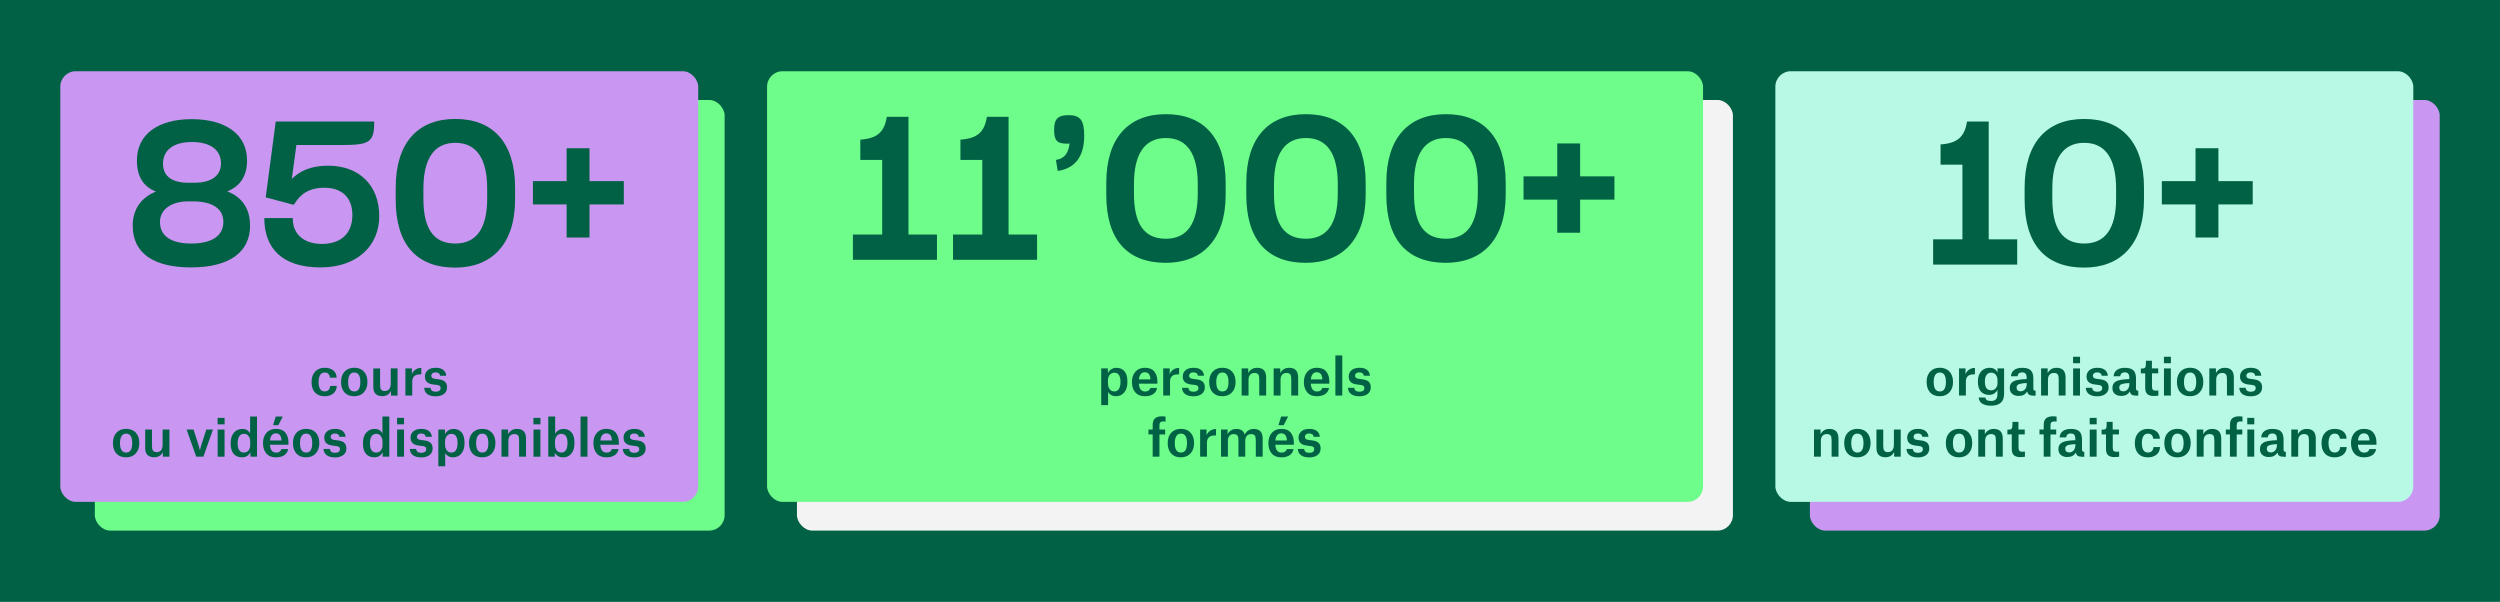 <?xml version="1.0" encoding="UTF-8"?>
<svg xmlns="http://www.w3.org/2000/svg" id="Calque_1" data-name="Calque 1" viewBox="0 0 1620 390">
  <defs>
    <style>
      .cls-1 {
        fill: #c996f1;
      }

      .cls-2 {
        fill: #6efc8a;
      }

      .cls-3 {
        fill: #b8f9e5;
      }

      .cls-4 {
        fill: #f3f3f3;
      }

      .cls-5 {
        fill: #006144;
      }
    </style>
  </defs>
  <rect class="cls-5" x="0" y="0" width="1620" height="390"></rect>
  <rect class="cls-2" x="61.44" y="64.78" width="408.12" height="279.05" rx="10" ry="10"></rect>
  <rect class="cls-1" x="39.07" y="46.16" width="413.38" height="279.05" rx="10" ry="10"></rect>
  <g>
    <path class="cls-5" d="M85.99,146.24c0-10.92,5.85-18.46,15.08-22.1-8.06-3.12-12.35-9.62-12.35-20.15,0-16.64,13.26-26.78,35.49-26.78s35.88,10.01,35.88,26.78c0,10.4-4.81,16.9-12.87,20.02,8.97,3.38,14.82,10.53,14.82,22.23,0,17.29-13.65,27.04-38.22,27.04s-37.83-9.36-37.83-27.04ZM144.75,143.77c0-8.71-7.41-13.13-18.98-13.26h-3.9c-11.18,0-18.2,5.46-18.2,13.26,0,9.36,7.41,14.04,20.28,14.04s20.8-4.68,20.8-14.04ZM125.9,118.42c11.18,0,17.29-4.55,17.29-12.61,0-8.58-6.76-13.78-18.85-13.78s-18.72,5.33-18.72,14.04c0,7.67,5.2,12.35,16.51,12.35h3.77Z"></path>
    <path class="cls-5" d="M171.27,141.56v-.26h18.46v.65c0,9.23,6.63,16.12,18.85,16.12s19.76-6.63,19.76-18.72c0-11.44-6.89-17.68-18.07-17.68-10.4,0-15.73,4.42-19.37,10.27-.13.13-.52.65-.65.78l-18.07-4.81,6.5-49.14h63.83c0,13.78-3.12,15.21-22.1,15.21h-28.34l-2.99,21.97c4.94-4.94,12.09-8.58,23.53-8.58,20.54,0,33.15,13.13,33.15,32.63s-14.56,33.28-38.09,33.28c-24.7,0-36.27-12.22-36.4-31.72Z"></path>
    <path class="cls-5" d="M256.42,129.34v-7.67c0-28.99,14.17-44.59,38.61-44.59s38.74,15.34,38.74,44.46v7.8c0,29.25-15.47,44.07-38.74,44.07-24.83,0-38.61-14.69-38.61-44.07ZM315.7,128.56v-6.24c0-19.11-6.63-29.77-20.67-29.77s-20.67,10.79-20.67,29.77v6.37c0,18.98,6.24,29.12,20.67,29.12,13.65,0,20.67-9.75,20.67-29.25Z"></path>
    <path class="cls-5" d="M382,132.46v21.45h-14.82v-21.45h-21.84v-15.08h21.84v-21.32h14.82v21.32h22.23v15.08h-22.23Z"></path>
  </g>
  <g>
    <path class="cls-5" d="M218.15,244.71h-4.36c-.09-.99-.41-1.79-.97-2.41-.56-.62-1.36-.92-2.39-.92-1.36,0-2.37.56-3.02,1.68-.65,1.12-.97,2.6-.97,4.42,0,4.09,1.32,6.14,3.96,6.14,1.19,0,2.07-.35,2.64-1.06.57-.7.88-1.53.92-2.47h4.29c-.13,2.16-.92,3.81-2.36,4.95-1.44,1.14-3.28,1.72-5.53,1.72-2.71,0-4.8-.81-6.27-2.44-1.47-1.63-2.21-3.88-2.21-6.76s.76-5.06,2.29-6.73,3.61-2.51,6.25-2.51c2.24,0,4.07.54,5.48,1.63,1.41,1.09,2.16,2.68,2.24,4.77Z"></path>
    <path class="cls-5" d="M229.54,256.76c-2.71,0-4.81-.83-6.3-2.48-1.5-1.65-2.24-3.9-2.24-6.77s.77-5.08,2.31-6.73,3.63-2.48,6.27-2.48,4.72.83,6.24,2.48c1.52,1.65,2.28,3.89,2.28,6.73s-.78,5.06-2.33,6.73c-1.55,1.67-3.62,2.51-6.22,2.51ZM229.54,241.38c-1.34,0-2.34.55-2.99,1.65-.65,1.1-.97,2.6-.97,4.49,0,4.09,1.33,6.14,3.99,6.14s3.93-2.05,3.93-6.14-1.32-6.14-3.96-6.14Z"></path>
    <path class="cls-5" d="M246.3,238.74v10.46c0,1.54.2,2.59.59,3.13.48.7,1.28,1.06,2.38,1.06,2.62,0,3.93-1.68,3.93-5.05v-9.6h4.42v17.59h-4.26v-2.9h-.07c-.46.97-1.16,1.75-2.1,2.36-.93.6-2.07.91-3.42.91-3.92,0-5.87-2.01-5.87-6.04v-11.91h4.39Z"></path>
    <path class="cls-5" d="M262.7,256.33v-17.59h4.19v3.56h.07c.46-1.17,1.23-2.1,2.29-2.81,1.07-.7,2.22-1.06,3.45-1.06h.3v4.16h-.83c-3.37,0-5.05,1.57-5.05,4.72v9.01h-4.42Z"></path>
    <path class="cls-5" d="M289.17,243.46h-4.03c-.04-.66-.32-1.19-.83-1.58s-1.19-.59-2.05-.59-1.53.2-2.03.61c-.5.41-.74.93-.74,1.57,0,.57.18,1.02.53,1.34.35.32.92.53,1.72.64l2.87.4c1.72.24,2.99.78,3.81,1.6.83.83,1.24,2.01,1.24,3.55,0,1.85-.68,3.28-2.03,4.29-1.35,1.01-3.13,1.52-5.33,1.52s-4.07-.47-5.35-1.42c-1.28-.95-1.97-2.31-2.08-4.09h4.12c.18,1.69,1.29,2.54,3.33,2.54.99,0,1.77-.2,2.34-.61.57-.41.86-.97.86-1.7,0-.64-.17-1.12-.5-1.44s-.95-.53-1.85-.64l-2.77-.36c-3.37-.44-5.05-2.15-5.05-5.12,0-1.63.6-2.98,1.81-4.04,1.21-1.07,2.93-1.6,5.15-1.6s3.77.46,4.92,1.37c1.14.91,1.78,2.17,1.91,3.78Z"></path>
    <path class="cls-5" d="M81.72,296.36c-2.71,0-4.81-.83-6.3-2.48-1.5-1.65-2.24-3.9-2.24-6.77s.77-5.08,2.31-6.73,3.63-2.48,6.27-2.48,4.72.83,6.24,2.48c1.52,1.65,2.28,3.89,2.28,6.73s-.78,5.06-2.33,6.73c-1.55,1.67-3.62,2.51-6.22,2.51ZM81.72,280.98c-1.34,0-2.34.55-2.99,1.65-.65,1.1-.97,2.6-.97,4.49,0,4.09,1.33,6.14,3.99,6.14s3.93-2.05,3.93-6.14-1.32-6.14-3.96-6.14Z"></path>
    <path class="cls-5" d="M98.48,278.34v10.46c0,1.54.2,2.59.59,3.13.48.7,1.28,1.06,2.38,1.06,2.62,0,3.93-1.68,3.93-5.05v-9.6h4.42v17.59h-4.26v-2.9h-.07c-.46.97-1.16,1.75-2.1,2.36-.93.6-2.07.91-3.42.91-3.92,0-5.87-2.01-5.87-6.04v-11.91h4.39Z"></path>
    <path class="cls-5" d="M127.16,295.93l-6.24-17.59h4.49l3.13,9.73.96,3.53h.07c.26-1.17.58-2.34.96-3.53l3.2-9.73h4.26l-6.2,17.59h-4.62Z"></path>
    <path class="cls-5" d="M141.02,274.97v-4.19h4.52v4.19h-4.52ZM141.05,295.93v-17.59h4.46v17.59h-4.46Z"></path>
    <path class="cls-5" d="M166.53,269.92v26h-4.26v-2.71h-.1c-1.14,2.09-2.93,3.14-5.35,3.14-2.27,0-4.06-.74-5.38-2.23-1.32-1.49-1.98-3.76-1.98-6.81s.7-5.3,2.11-6.93c1.41-1.63,3.25-2.44,5.54-2.44,1.14,0,2.14.26,2.99.78.85.52,1.48,1.2,1.9,2.06h.07v-10.86h4.45ZM162.14,288.4v-2.01c0-1.63-.36-2.91-1.09-3.86-.73-.95-1.69-1.42-2.9-1.42-1.34,0-2.37.52-3.08,1.55-.72,1.03-1.07,2.54-1.07,4.52,0,4.05,1.33,6.07,3.99,6.07,1.3,0,2.32-.45,3.05-1.35.74-.9,1.11-2.07,1.11-3.5Z"></path>
    <path class="cls-5" d="M186.72,290.98c-.29,1.69-1.11,3.01-2.47,3.96-1.36.95-3.17,1.42-5.41,1.42-2.71,0-4.79-.83-6.24-2.49-1.45-1.66-2.18-3.9-2.18-6.72s.75-4.95,2.24-6.67c1.5-1.72,3.54-2.57,6.14-2.57,2.75,0,4.79.82,6.12,2.46,1.33,1.64,2,3.78,2,6.42v1.42h-12.01c.2,3.39,1.56,5.08,4.09,5.08,1.8,0,2.93-.77,3.37-2.31h4.36ZM182.4,285.43v-.2c-.18-2.95-1.39-4.42-3.63-4.42-1.12,0-2,.4-2.64,1.2-.64.8-1.03,1.94-1.19,3.42h7.46ZM176.96,275.53l1.72-5.61h4.55l-2.9,5.61h-3.37Z"></path>
    <path class="cls-5" d="M198.37,296.36c-2.71,0-4.81-.83-6.3-2.48-1.5-1.65-2.24-3.9-2.24-6.77s.77-5.08,2.31-6.73,3.63-2.48,6.27-2.48,4.72.83,6.24,2.48c1.52,1.65,2.28,3.89,2.28,6.73s-.78,5.06-2.33,6.73c-1.55,1.67-3.62,2.51-6.22,2.51ZM198.37,280.98c-1.34,0-2.34.55-2.99,1.65-.65,1.1-.97,2.6-.97,4.49,0,4.09,1.33,6.14,3.99,6.14s3.93-2.05,3.93-6.14-1.32-6.14-3.96-6.14Z"></path>
    <path class="cls-5" d="M223.95,283.06h-4.03c-.04-.66-.32-1.19-.83-1.58-.51-.4-1.19-.59-2.05-.59s-1.54.2-2.03.61c-.49.41-.74.93-.74,1.57,0,.57.18,1.02.53,1.34.35.32.92.53,1.72.64l2.87.4c1.72.24,2.99.78,3.81,1.6.83.83,1.24,2.01,1.24,3.55,0,1.85-.68,3.28-2.03,4.29-1.35,1.01-3.13,1.52-5.33,1.52s-4.07-.47-5.35-1.42c-1.28-.95-1.97-2.31-2.08-4.09h4.12c.18,1.69,1.29,2.54,3.33,2.54.99,0,1.77-.2,2.34-.61.57-.41.86-.97.86-1.7,0-.64-.17-1.12-.5-1.44s-.95-.53-1.85-.64l-2.77-.36c-3.37-.44-5.05-2.15-5.05-5.12,0-1.63.6-2.98,1.82-4.04,1.21-1.07,2.93-1.6,5.15-1.6s3.77.46,4.92,1.37c1.14.91,1.78,2.17,1.91,3.78Z"></path>
    <path class="cls-5" d="M252.26,269.92v26h-4.26v-2.71h-.1c-1.14,2.09-2.93,3.14-5.35,3.14-2.27,0-4.06-.74-5.38-2.23-1.32-1.49-1.98-3.76-1.98-6.81s.7-5.3,2.11-6.93c1.41-1.63,3.25-2.44,5.54-2.44,1.14,0,2.14.26,2.99.78.85.52,1.48,1.2,1.9,2.06h.07v-10.86h4.45ZM247.87,288.4v-2.01c0-1.63-.36-2.91-1.09-3.86-.73-.95-1.69-1.42-2.9-1.42-1.34,0-2.37.52-3.08,1.55-.72,1.03-1.07,2.54-1.07,4.52,0,4.05,1.33,6.07,3.99,6.07,1.3,0,2.32-.45,3.05-1.35.74-.9,1.11-2.07,1.11-3.5Z"></path>
    <path class="cls-5" d="M257.31,274.97v-4.19h4.52v4.19h-4.52ZM257.34,295.93v-17.59h4.46v17.59h-4.46Z"></path>
    <path class="cls-5" d="M279.85,283.06h-4.03c-.04-.66-.32-1.19-.83-1.58-.51-.4-1.19-.59-2.05-.59s-1.54.2-2.03.61c-.49.41-.74.93-.74,1.57,0,.57.18,1.02.53,1.34.35.32.92.53,1.72.64l2.87.4c1.72.24,2.99.78,3.81,1.6.83.83,1.24,2.01,1.24,3.55,0,1.85-.68,3.28-2.03,4.29-1.35,1.01-3.13,1.52-5.33,1.52s-4.07-.47-5.35-1.42c-1.28-.95-1.97-2.31-2.08-4.09h4.12c.18,1.69,1.29,2.54,3.33,2.54.99,0,1.77-.2,2.34-.61.57-.41.86-.97.86-1.7,0-.64-.17-1.12-.5-1.44s-.95-.53-1.85-.64l-2.77-.36c-3.37-.44-5.05-2.15-5.05-5.12,0-1.63.6-2.98,1.82-4.04,1.21-1.07,2.93-1.6,5.15-1.6s3.77.46,4.92,1.37c1.14.91,1.78,2.17,1.91,3.78Z"></path>
    <path class="cls-5" d="M284.04,302.13v-23.79h4.29v2.9h.07c.51-.95,1.23-1.73,2.18-2.36.95-.63,2.07-.94,3.37-.94,2.13,0,3.84.74,5.13,2.21,1.29,1.47,1.93,3.76,1.93,6.86s-.68,5.24-2.05,6.88c-1.36,1.64-3.16,2.46-5.38,2.46-1.21,0-2.26-.26-3.14-.79-.88-.53-1.51-1.18-1.88-1.95h-.07v8.51h-4.46ZM288.39,287.98c0,1.56.36,2.83,1.07,3.81.71.98,1.73,1.47,3.05,1.47s2.29-.53,2.97-1.58c.68-1.06,1.02-2.6,1.02-4.62,0-3.96-1.34-5.94-4.03-5.94-1.21,0-2.19.46-2.95,1.39-.76.92-1.14,2.12-1.14,3.6v1.88Z"></path>
    <path class="cls-5" d="M312.48,296.36c-2.71,0-4.81-.83-6.3-2.48s-2.24-3.9-2.24-6.77.77-5.08,2.31-6.73c1.54-1.65,3.63-2.48,6.27-2.48s4.72.83,6.24,2.48c1.52,1.65,2.28,3.89,2.28,6.73s-.78,5.06-2.33,6.73c-1.55,1.67-3.62,2.51-6.22,2.51ZM312.48,280.98c-1.34,0-2.34.55-2.99,1.65-.65,1.1-.97,2.6-.97,4.49,0,4.09,1.33,6.14,3.99,6.14s3.93-2.05,3.93-6.14-1.32-6.14-3.96-6.14Z"></path>
    <path class="cls-5" d="M336.38,295.93v-10.46c0-1.58-.19-2.63-.56-3.14-.51-.7-1.32-1.06-2.44-1.06-1.3,0-2.28.39-2.95,1.15-.67.77-1.01,1.84-1.01,3.2v10.3h-4.46v-17.59h4.26v2.94h.07c.51-.99,1.24-1.79,2.2-2.41.96-.62,2.13-.92,3.51-.92,3.89,0,5.84,2.09,5.84,6.27v11.71h-4.46Z"></path>
    <path class="cls-5" d="M345.68,274.97v-4.19h4.52v4.19h-4.52ZM345.71,295.93v-17.59h4.46v17.59h-4.46Z"></path>
    <path class="cls-5" d="M355.28,295.93v-26h4.46v11.15h.07c.48-.92,1.19-1.68,2.13-2.26.94-.58,2.02-.87,3.25-.87,2.13,0,3.84.74,5.13,2.21,1.29,1.47,1.93,3.76,1.93,6.86s-.67,5.3-2.01,6.91c-1.34,1.62-3.12,2.43-5.35,2.43-2.44,0-4.21-.99-5.31-2.97h-.07v2.54h-4.22ZM363.76,293.26c1.3,0,2.29-.53,2.97-1.58.68-1.06,1.02-2.6,1.02-4.62,0-3.96-1.34-5.94-4.03-5.94-1.23,0-2.22.46-2.97,1.39-.75.92-1.12,2.12-1.12,3.6v1.88c0,1.56.36,2.83,1.07,3.81.71.98,1.73,1.47,3.05,1.47Z"></path>
    <path class="cls-5" d="M376.21,295.93v-26h4.46v26h-4.46Z"></path>
    <path class="cls-5" d="M400.82,290.98c-.29,1.69-1.11,3.01-2.47,3.96-1.36.95-3.17,1.42-5.41,1.42-2.71,0-4.79-.83-6.24-2.49-1.45-1.66-2.18-3.9-2.18-6.72s.75-4.95,2.24-6.67c1.5-1.72,3.54-2.57,6.14-2.57,2.75,0,4.79.82,6.12,2.46,1.33,1.64,2,3.78,2,6.42v1.42h-12.01c.2,3.39,1.56,5.08,4.09,5.08,1.8,0,2.93-.77,3.37-2.31h4.36ZM396.5,285.43v-.2c-.18-2.95-1.39-4.42-3.63-4.42-1.12,0-2,.4-2.64,1.2-.64.8-1.03,1.94-1.19,3.42h7.46Z"></path>
    <path class="cls-5" d="M417.88,283.06h-4.03c-.04-.66-.32-1.19-.83-1.58s-1.19-.59-2.05-.59-1.53.2-2.03.61c-.5.41-.74.93-.74,1.57,0,.57.18,1.02.53,1.34.35.32.92.53,1.72.64l2.87.4c1.72.24,2.99.78,3.81,1.6.83.83,1.24,2.01,1.24,3.55,0,1.85-.68,3.28-2.03,4.29-1.35,1.01-3.13,1.52-5.33,1.52s-4.07-.47-5.35-1.42c-1.28-.95-1.97-2.31-2.08-4.09h4.12c.18,1.69,1.29,2.54,3.33,2.54.99,0,1.77-.2,2.34-.61.57-.41.86-.97.86-1.7,0-.64-.17-1.12-.5-1.44s-.95-.53-1.85-.64l-2.77-.36c-3.37-.44-5.05-2.15-5.05-5.12,0-1.63.6-2.98,1.81-4.04,1.21-1.07,2.93-1.6,5.15-1.6s3.77.46,4.92,1.37c1.14.91,1.78,2.17,1.91,3.78Z"></path>
  </g>
  <rect class="cls-4" x="516.42" y="64.78" width="606.51" height="279.05" rx="10" ry="10"></rect>
  <rect class="cls-2" x="497.07" y="46.16" width="606.51" height="279.05" rx="10" ry="10"></rect>
  <g>
    <path class="cls-5" d="M713.6,262.53v-23.79h4.29v2.9h.07c.51-.95,1.23-1.73,2.18-2.36.95-.63,2.07-.94,3.37-.94,2.13,0,3.84.74,5.13,2.21,1.29,1.47,1.93,3.76,1.93,6.86s-.68,5.24-2.05,6.88c-1.36,1.64-3.16,2.46-5.38,2.46-1.21,0-2.26-.26-3.14-.79-.88-.53-1.51-1.18-1.88-1.95h-.07v8.51h-4.46ZM717.96,248.37c0,1.56.36,2.83,1.07,3.81.71.98,1.73,1.47,3.05,1.47s2.29-.53,2.97-1.58c.68-1.06,1.02-2.6,1.02-4.62,0-3.96-1.34-5.94-4.03-5.94-1.21,0-2.19.46-2.95,1.39-.76.92-1.14,2.12-1.14,3.6v1.88Z"></path>
    <path class="cls-5" d="M749.8,251.38c-.29,1.69-1.11,3.01-2.47,3.96-1.37.95-3.17,1.42-5.41,1.42-2.71,0-4.79-.83-6.24-2.49-1.45-1.66-2.18-3.9-2.18-6.72s.75-4.95,2.24-6.67c1.5-1.72,3.54-2.57,6.14-2.57,2.75,0,4.79.82,6.12,2.46,1.33,1.64,2,3.78,2,6.42v1.42h-12.01c.2,3.39,1.56,5.08,4.09,5.08,1.8,0,2.93-.77,3.37-2.31h4.36ZM745.48,245.83v-.2c-.18-2.95-1.39-4.42-3.63-4.42-1.12,0-2,.4-2.64,1.2-.64.8-1.03,1.94-1.19,3.42h7.46Z"></path>
    <path class="cls-5" d="M753.76,256.33v-17.59h4.19v3.56h.07c.46-1.17,1.23-2.1,2.29-2.81,1.07-.7,2.22-1.06,3.45-1.06h.3v4.16h-.83c-3.37,0-5.05,1.57-5.05,4.72v9.01h-4.42Z"></path>
    <path class="cls-5" d="M780.23,243.46h-4.03c-.04-.66-.32-1.19-.83-1.58-.51-.4-1.19-.59-2.05-.59s-1.54.2-2.03.61c-.49.41-.74.93-.74,1.57,0,.57.18,1.02.53,1.34.35.32.92.53,1.72.64l2.87.4c1.72.24,2.99.78,3.81,1.6.83.83,1.24,2.01,1.24,3.55,0,1.85-.68,3.28-2.03,4.29-1.35,1.01-3.13,1.52-5.33,1.52s-4.07-.47-5.35-1.42c-1.28-.95-1.97-2.31-2.08-4.09h4.12c.18,1.69,1.29,2.54,3.33,2.54.99,0,1.77-.2,2.34-.61.57-.41.86-.97.86-1.7,0-.64-.17-1.12-.5-1.44s-.95-.53-1.85-.64l-2.77-.36c-3.37-.44-5.05-2.15-5.05-5.12,0-1.63.6-2.98,1.82-4.04,1.21-1.07,2.93-1.6,5.15-1.6s3.77.46,4.92,1.37c1.14.91,1.78,2.17,1.91,3.78Z"></path>
    <path class="cls-5" d="M792.1,256.76c-2.71,0-4.81-.83-6.3-2.48s-2.24-3.9-2.24-6.77.77-5.08,2.31-6.73c1.54-1.65,3.63-2.48,6.27-2.48s4.72.83,6.24,2.48c1.52,1.65,2.28,3.89,2.28,6.73s-.78,5.06-2.33,6.73c-1.55,1.67-3.62,2.51-6.22,2.51ZM792.1,241.38c-1.34,0-2.34.55-2.99,1.65-.65,1.1-.97,2.6-.97,4.49,0,4.09,1.33,6.14,3.99,6.14s3.93-2.05,3.93-6.14-1.32-6.14-3.96-6.14Z"></path>
    <path class="cls-5" d="M816,256.33v-10.46c0-1.58-.19-2.63-.56-3.14-.51-.7-1.32-1.06-2.44-1.06-1.3,0-2.28.39-2.95,1.15-.67.77-1.01,1.84-1.01,3.2v10.3h-4.46v-17.59h4.26v2.94h.07c.51-.99,1.24-1.79,2.2-2.41.96-.62,2.13-.92,3.51-.92,3.89,0,5.84,2.09,5.84,6.27v11.71h-4.46Z"></path>
    <path class="cls-5" d="M836.75,256.33v-10.46c0-1.58-.19-2.63-.56-3.14-.51-.7-1.32-1.06-2.44-1.06-1.3,0-2.28.39-2.95,1.15-.67.77-1.01,1.84-1.01,3.2v10.3h-4.46v-17.59h4.26v2.94h.07c.51-.99,1.24-1.79,2.2-2.41.96-.62,2.13-.92,3.51-.92,3.89,0,5.84,2.09,5.84,6.27v11.71h-4.46Z"></path>
    <path class="cls-5" d="M861.21,251.38c-.29,1.69-1.11,3.01-2.47,3.96-1.37.95-3.17,1.42-5.41,1.42-2.71,0-4.79-.83-6.24-2.49-1.45-1.66-2.18-3.9-2.18-6.72s.75-4.95,2.24-6.67c1.5-1.72,3.54-2.57,6.14-2.57,2.75,0,4.79.82,6.12,2.46,1.33,1.64,2,3.78,2,6.42v1.42h-12.01c.2,3.39,1.56,5.08,4.09,5.08,1.8,0,2.93-.77,3.37-2.31h4.36ZM856.88,245.83v-.2c-.18-2.95-1.39-4.42-3.63-4.42-1.12,0-2,.4-2.64,1.2-.64.8-1.03,1.94-1.19,3.42h7.46Z"></path>
    <path class="cls-5" d="M865.33,256.33v-26h4.46v26h-4.46Z"></path>
    <path class="cls-5" d="M887.77,243.46h-4.03c-.04-.66-.32-1.19-.83-1.58s-1.19-.59-2.05-.59-1.53.2-2.03.61c-.5.41-.74.93-.74,1.57,0,.57.18,1.02.53,1.34.35.32.92.53,1.72.64l2.87.4c1.72.24,2.99.78,3.81,1.6.83.83,1.24,2.01,1.24,3.55,0,1.85-.68,3.28-2.03,4.29-1.35,1.01-3.13,1.52-5.33,1.52s-4.07-.47-5.35-1.42c-1.28-.95-1.97-2.31-2.08-4.09h4.12c.18,1.69,1.29,2.54,3.33,2.54.99,0,1.77-.2,2.34-.61.57-.41.86-.97.86-1.7,0-.64-.17-1.12-.5-1.44s-.95-.53-1.85-.64l-2.77-.36c-3.37-.44-5.05-2.15-5.05-5.12,0-1.63.6-2.98,1.81-4.04,1.21-1.07,2.93-1.6,5.15-1.6s3.77.46,4.92,1.37c1.14.91,1.78,2.17,1.91,3.78Z"></path>
    <path class="cls-5" d="M751.32,281.51v14.42h-4.39v-14.42h-2.74v-3.17h2.74v-2.9c0-2.05.52-3.5,1.55-4.37,1.03-.87,2.52-1.3,4.46-1.3.9,0,1.68.07,2.34.2v3.23c-.53-.09-1.04-.13-1.55-.13-.81,0-1.42.2-1.82.61-.4.41-.59,1.09-.59,2.06v2.61h3.7v3.17h-3.7Z"></path>
    <path class="cls-5" d="M765.21,296.36c-2.71,0-4.81-.83-6.3-2.48s-2.24-3.9-2.24-6.77.77-5.08,2.31-6.73c1.54-1.65,3.63-2.48,6.27-2.48s4.72.83,6.24,2.48c1.52,1.65,2.28,3.89,2.28,6.73s-.78,5.06-2.33,6.73c-1.55,1.67-3.62,2.51-6.22,2.51ZM765.21,280.98c-1.34,0-2.34.55-2.99,1.65-.65,1.1-.97,2.6-.97,4.49,0,4.09,1.33,6.14,3.99,6.14s3.93-2.05,3.93-6.14-1.32-6.14-3.96-6.14Z"></path>
    <path class="cls-5" d="M777.68,295.93v-17.59h4.19v3.56h.07c.46-1.17,1.23-2.1,2.29-2.81,1.07-.7,2.22-1.06,3.45-1.06h.3v4.16h-.83c-3.37,0-5.05,1.57-5.05,4.72v9.01h-4.42Z"></path>
    <path class="cls-5" d="M791.21,295.93v-17.59h4.26v2.94h.07c.48-.97,1.21-1.77,2.16-2.39s2.11-.94,3.45-.94c2.9,0,4.71,1.22,5.41,3.66h.07c.4-.99,1.1-1.85,2.11-2.57s2.23-1.09,3.66-1.09c3.87,0,5.81,2.09,5.81,6.27v11.71h-4.46v-10.49c0-1.56-.19-2.61-.56-3.13-.51-.68-1.31-1.02-2.41-1.02-1.25,0-2.21.39-2.87,1.15-.66.77-.99,1.84-.99,3.2v10.3h-4.42v-10.49c0-1.52-.19-2.55-.56-3.1-.51-.7-1.31-1.06-2.41-1.06-1.25,0-2.21.39-2.87,1.15-.66.77-.99,1.83-.99,3.17v10.33h-4.46Z"></path>
    <path class="cls-5" d="M838.21,290.98c-.29,1.69-1.11,3.01-2.47,3.96-1.37.95-3.17,1.42-5.41,1.42-2.71,0-4.79-.83-6.24-2.49-1.45-1.66-2.18-3.9-2.18-6.72s.75-4.95,2.24-6.67c1.5-1.72,3.54-2.57,6.14-2.57,2.75,0,4.79.82,6.12,2.46,1.33,1.64,2,3.78,2,6.42v1.42h-12.01c.2,3.39,1.56,5.08,4.09,5.08,1.8,0,2.93-.77,3.37-2.31h4.36ZM833.88,285.43v-.2c-.18-2.95-1.39-4.42-3.63-4.42-1.12,0-2,.4-2.64,1.2-.64.8-1.03,1.94-1.19,3.42h7.46ZM828.44,275.53l1.72-5.61h4.55l-2.9,5.61h-3.37Z"></path>
    <path class="cls-5" d="M855.27,283.06h-4.03c-.04-.66-.32-1.19-.83-1.58-.51-.4-1.19-.59-2.05-.59s-1.54.2-2.03.61c-.49.41-.74.93-.74,1.57,0,.57.18,1.02.53,1.34.35.32.92.53,1.72.64l2.87.4c1.72.24,2.99.78,3.81,1.6.83.83,1.24,2.01,1.24,3.55,0,1.85-.68,3.28-2.03,4.29-1.35,1.01-3.13,1.52-5.33,1.52s-4.07-.47-5.35-1.42c-1.28-.95-1.97-2.31-2.08-4.09h4.12c.18,1.69,1.29,2.54,3.33,2.54.99,0,1.77-.2,2.34-.61.57-.41.86-.97.86-1.7,0-.64-.17-1.12-.5-1.44s-.95-.53-1.85-.64l-2.77-.36c-3.37-.44-5.05-2.15-5.05-5.12,0-1.63.6-2.98,1.82-4.04,1.21-1.07,2.93-1.6,5.15-1.6s3.77.46,4.92,1.37c1.14.91,1.78,2.17,1.91,3.78Z"></path>
  </g>
  <g>
    <path class="cls-5" d="M552.68,168.36v-16.38h18.98v-48.36h-14.17v-13.13c11.18-.78,15.6-5.07,17.16-14.82h14.04v76.31h18.46v16.38h-54.47Z"></path>
    <path class="cls-5" d="M617.55,168.36v-16.38h18.98v-48.36h-14.17v-13.13c11.18-.78,15.6-5.07,17.16-14.82h14.04v76.31h18.46v16.38h-54.47Z"></path>
    <path class="cls-5" d="M684.24,103.62c5.2-.65,8.19-4.29,8.84-10.66-.52.13-1.04.13-1.69.13-5.98,0-8.32-1.56-8.32-8.97s2.73-9.49,9.49-9.49c7.28,0,10.01,3.12,10.01,13.26,0,13.13-5.59,21.19-17.16,22.88l-1.17-7.15Z"></path>
    <path class="cls-5" d="M716.87,126.24v-7.67c0-28.99,14.17-44.59,38.61-44.59s38.74,15.34,38.74,44.46v7.8c0,29.25-15.47,44.07-38.74,44.07-24.83,0-38.61-14.69-38.61-44.07ZM776.15,125.46v-6.24c0-19.11-6.63-29.77-20.67-29.77s-20.67,10.79-20.67,29.77v6.37c0,18.98,6.24,29.12,20.67,29.12,13.65,0,20.67-9.75,20.67-29.25Z"></path>
    <path class="cls-5" d="M807.6,126.24v-7.67c0-28.99,14.17-44.59,38.61-44.59s38.74,15.34,38.74,44.46v7.8c0,29.25-15.47,44.07-38.74,44.07-24.83,0-38.61-14.69-38.61-44.07ZM866.89,125.46v-6.24c0-19.11-6.63-29.77-20.67-29.77s-20.67,10.79-20.67,29.77v6.37c0,18.98,6.24,29.12,20.67,29.12,13.65,0,20.67-9.75,20.67-29.25Z"></path>
    <path class="cls-5" d="M898.34,126.24v-7.67c0-28.99,14.17-44.59,38.61-44.59s38.74,15.34,38.74,44.46v7.8c0,29.25-15.47,44.07-38.74,44.07-24.83,0-38.61-14.69-38.61-44.07ZM957.62,125.46v-6.24c0-19.11-6.63-29.77-20.67-29.77s-20.67,10.79-20.67,29.77v6.37c0,18.98,6.24,29.12,20.67,29.12,13.65,0,20.67-9.75,20.67-29.25Z"></path>
    <path class="cls-5" d="M1023.92,129.36v21.45h-14.82v-21.45h-21.84v-15.08h21.84v-21.32h14.82v21.32h22.23v15.08h-22.23Z"></path>
  </g>
  <rect class="cls-1" x="1172.81" y="64.78" width="408.12" height="279.05" rx="10" ry="10"></rect>
  <rect class="cls-3" x="1150.44" y="46.16" width="413.38" height="279.05" rx="10" ry="10"></rect>
  <g>
    <path class="cls-5" d="M1256.99,256.76c-2.71,0-4.81-.83-6.3-2.48s-2.24-3.9-2.24-6.77.77-5.08,2.31-6.73c1.54-1.65,3.63-2.48,6.27-2.48s4.72.83,6.24,2.48c1.52,1.65,2.28,3.89,2.28,6.73s-.78,5.06-2.33,6.73c-1.55,1.67-3.62,2.51-6.22,2.51ZM1256.99,241.38c-1.34,0-2.34.55-2.99,1.65-.65,1.1-.97,2.6-.97,4.49,0,4.09,1.33,6.14,3.99,6.14s3.93-2.05,3.93-6.14-1.32-6.14-3.96-6.14Z"></path>
    <path class="cls-5" d="M1269.46,256.33v-17.59h4.19v3.56h.07c.46-1.17,1.23-2.1,2.29-2.81,1.07-.7,2.22-1.06,3.45-1.06h.3v4.16h-.83c-3.37,0-5.05,1.57-5.05,4.72v9.01h-4.42Z"></path>
    <path class="cls-5" d="M1290.09,262.89c-2.38,0-4.25-.45-5.63-1.35-1.38-.9-2.14-2.21-2.29-3.93h4.29c.18.75.54,1.3,1.09,1.67.55.36,1.42.54,2.61.54,1.45,0,2.51-.35,3.18-1.04s1.01-1.86,1.01-3.51v-2.51h-.07c-.42.86-1.08,1.6-1.98,2.21-.9.62-2,.92-3.3.92-2.27,0-4.05-.71-5.36-2.13s-1.96-3.6-1.96-6.55c0-2.79.7-4.97,2.09-6.53,1.4-1.56,3.21-2.34,5.43-2.34,2.44,0,4.15.98,5.12,2.94h.07v-2.54h4.26v16.53c0,5.08-2.85,7.62-8.55,7.62ZM1294.38,248.34v-1.88c0-1.52-.37-2.73-1.12-3.63-.75-.9-1.75-1.35-3-1.35s-2.27.5-2.99,1.5c-.71,1-1.07,2.42-1.07,4.24,0,3.81,1.36,5.71,4.09,5.71,1.19,0,2.17-.44,2.94-1.32.77-.88,1.15-1.97,1.15-3.27Z"></path>
    <path class="cls-5" d="M1307.38,243.82h-4.26c.07-1.69.74-3.03,2.01-4.01,1.28-.98,3.02-1.47,5.25-1.47,2.57,0,4.42.54,5.54,1.63s1.68,2.82,1.68,5.2v6.47c0,.57.1.97.31,1.2s.6.35,1.17.35v3.2h-1.25c-1.32,0-2.29-.2-2.92-.59s-1.05-1.09-1.27-2.08h-.1c-1.06,1.89-2.86,2.84-5.41,2.84-1.8,0-3.22-.46-4.26-1.37-1.03-.91-1.55-2.17-1.55-3.78,0-2.05.88-3.52,2.64-4.42,1.39-.73,4.16-1.18,8.32-1.35v-.89c0-1.19-.24-2.06-.71-2.62-.47-.56-1.22-.84-2.23-.84s-1.69.24-2.18.71c-.48.47-.75,1.08-.79,1.83ZM1309.32,253.59c1.08,0,2.01-.41,2.81-1.24.79-.82,1.19-2.04,1.19-3.65v-.5c-2.99.15-4.88.52-5.68,1.09-.59.4-.89,1.03-.89,1.91,0,.73.22,1.3.68,1.73.45.43,1.08.64,1.9.64Z"></path>
    <path class="cls-5" d="M1334.04,256.33v-10.46c0-1.58-.19-2.63-.56-3.14-.51-.7-1.32-1.06-2.44-1.06-1.3,0-2.28.39-2.95,1.15-.67.77-1.01,1.84-1.01,3.2v10.3h-4.46v-17.59h4.26v2.94h.07c.51-.99,1.24-1.79,2.19-2.41.96-.62,2.13-.92,3.51-.92,3.89,0,5.84,2.09,5.84,6.27v11.71h-4.46Z"></path>
    <path class="cls-5" d="M1343.35,235.37v-4.19h4.52v4.19h-4.52ZM1343.38,256.33v-17.59h4.46v17.59h-4.46Z"></path>
    <path class="cls-5" d="M1365.89,243.46h-4.03c-.04-.66-.32-1.19-.83-1.58-.51-.4-1.19-.59-2.05-.59s-1.54.2-2.03.61c-.49.41-.74.93-.74,1.57,0,.57.18,1.02.53,1.34.35.32.92.53,1.72.64l2.87.4c1.72.24,2.99.78,3.81,1.6.83.83,1.24,2.01,1.24,3.55,0,1.85-.68,3.28-2.03,4.29-1.35,1.01-3.13,1.52-5.33,1.52s-4.07-.47-5.35-1.42c-1.28-.95-1.97-2.31-2.08-4.09h4.12c.18,1.69,1.29,2.54,3.33,2.54.99,0,1.77-.2,2.34-.61.57-.41.86-.97.86-1.7,0-.64-.17-1.12-.5-1.44s-.95-.53-1.85-.64l-2.77-.36c-3.37-.44-5.05-2.15-5.05-5.12,0-1.63.6-2.98,1.82-4.04,1.21-1.07,2.93-1.6,5.15-1.6s3.77.46,4.92,1.37c1.14.91,1.78,2.17,1.91,3.78Z"></path>
    <path class="cls-5" d="M1373.9,243.82h-4.26c.07-1.69.74-3.03,2.01-4.01,1.28-.98,3.03-1.47,5.25-1.47,2.57,0,4.42.54,5.54,1.63s1.68,2.82,1.68,5.2v6.47c0,.57.1.97.31,1.2.21.23.6.35,1.17.35v3.2h-1.25c-1.32,0-2.29-.2-2.92-.59s-1.05-1.09-1.27-2.08h-.1c-1.06,1.89-2.86,2.84-5.41,2.84-1.8,0-3.22-.46-4.26-1.37-1.03-.91-1.55-2.17-1.55-3.78,0-2.05.88-3.52,2.64-4.42,1.39-.73,4.16-1.18,8.32-1.35v-.89c0-1.19-.24-2.06-.71-2.62-.47-.56-1.22-.84-2.23-.84s-1.69.24-2.18.71c-.48.47-.75,1.08-.79,1.83ZM1375.85,253.59c1.08,0,2.01-.41,2.8-1.24.79-.82,1.19-2.04,1.19-3.65v-.5c-2.99.15-4.88.52-5.68,1.09-.59.4-.89,1.03-.89,1.91,0,.73.23,1.3.68,1.73.45.43,1.08.64,1.9.64Z"></path>
    <path class="cls-5" d="M1390.57,233.76h3.86v4.98h4.09v3.17h-4.03v8.68c0,.9.19,1.56.58,1.96.38.41,1.02.61,1.9.61l1.65-.13v3.33c-1.01.15-2.08.23-3.2.23-1.76,0-3.09-.42-3.98-1.25-.89-.84-1.34-2.16-1.34-3.96v-9.47h-2.84v-3.1h.59c1.14,0,1.88-.22,2.21-.66.33-.44.5-1.47.5-3.1v-1.29Z"></path>
    <path class="cls-5" d="M1402.22,235.37v-4.19h4.52v4.19h-4.52ZM1402.25,256.33v-17.59h4.46v17.59h-4.46Z"></path>
    <path class="cls-5" d="M1419.18,256.76c-2.71,0-4.81-.83-6.3-2.48s-2.24-3.9-2.24-6.77.77-5.08,2.31-6.73c1.54-1.65,3.63-2.48,6.27-2.48s4.72.83,6.24,2.48c1.52,1.65,2.28,3.89,2.28,6.73s-.78,5.06-2.33,6.73c-1.55,1.67-3.62,2.51-6.22,2.51ZM1419.18,241.38c-1.34,0-2.34.55-2.99,1.65-.65,1.1-.97,2.6-.97,4.49,0,4.09,1.33,6.14,3.99,6.14s3.93-2.05,3.93-6.14-1.32-6.14-3.96-6.14Z"></path>
    <path class="cls-5" d="M1443.07,256.33v-10.46c0-1.58-.19-2.63-.56-3.14-.51-.7-1.32-1.06-2.44-1.06-1.3,0-2.28.39-2.95,1.15-.67.77-1.01,1.84-1.01,3.2v10.3h-4.46v-17.59h4.26v2.94h.07c.51-.99,1.24-1.79,2.2-2.41.96-.62,2.13-.92,3.51-.92,3.89,0,5.84,2.09,5.84,6.27v11.71h-4.46Z"></path>
    <path class="cls-5" d="M1465.35,243.46h-4.03c-.04-.66-.32-1.19-.83-1.58-.51-.4-1.19-.59-2.05-.59s-1.54.2-2.03.61c-.49.41-.74.93-.74,1.57,0,.57.18,1.02.53,1.34.35.32.92.53,1.72.64l2.87.4c1.72.24,2.99.78,3.81,1.6.83.83,1.24,2.01,1.24,3.55,0,1.85-.68,3.28-2.03,4.29-1.35,1.01-3.13,1.52-5.33,1.52s-4.07-.47-5.35-1.42c-1.28-.95-1.97-2.31-2.08-4.09h4.12c.18,1.69,1.29,2.54,3.33,2.54.99,0,1.77-.2,2.34-.61.57-.41.86-.97.86-1.7,0-.64-.17-1.12-.5-1.44s-.95-.53-1.85-.64l-2.77-.36c-3.37-.44-5.05-2.15-5.05-5.12,0-1.63.6-2.98,1.82-4.04,1.21-1.07,2.93-1.6,5.15-1.6s3.77.46,4.92,1.37c1.14.91,1.78,2.17,1.91,3.78Z"></path>
    <path class="cls-5" d="M1186.88,295.93v-10.46c0-1.58-.19-2.63-.56-3.14-.51-.7-1.32-1.06-2.44-1.06-1.3,0-2.28.39-2.95,1.15-.67.77-1.01,1.84-1.01,3.2v10.3h-4.46v-17.59h4.26v2.94h.07c.51-.99,1.24-1.79,2.19-2.41.96-.62,2.13-.92,3.51-.92,3.89,0,5.84,2.09,5.84,6.27v11.71h-4.46Z"></path>
    <path class="cls-5" d="M1203.58,296.36c-2.71,0-4.81-.83-6.3-2.48-1.5-1.65-2.24-3.9-2.24-6.77s.77-5.08,2.31-6.73,3.63-2.48,6.27-2.48,4.72.83,6.24,2.48c1.52,1.65,2.28,3.89,2.28,6.73s-.78,5.06-2.33,6.73c-1.55,1.67-3.62,2.51-6.22,2.51ZM1203.58,280.98c-1.34,0-2.34.55-2.99,1.65-.65,1.1-.97,2.6-.97,4.49,0,4.09,1.33,6.14,3.99,6.14s3.93-2.05,3.93-6.14-1.32-6.14-3.96-6.14Z"></path>
    <path class="cls-5" d="M1220.34,278.34v10.46c0,1.54.2,2.59.59,3.13.48.7,1.28,1.06,2.38,1.06,2.62,0,3.93-1.68,3.93-5.05v-9.6h4.42v17.59h-4.26v-2.9h-.07c-.46.97-1.16,1.75-2.1,2.36-.93.6-2.07.91-3.42.91-3.92,0-5.87-2.01-5.87-6.04v-11.91h4.39Z"></path>
    <path class="cls-5" d="M1249.68,283.06h-4.03c-.04-.66-.32-1.19-.83-1.58-.51-.4-1.19-.59-2.05-.59s-1.54.2-2.03.61c-.49.41-.74.93-.74,1.57,0,.57.18,1.02.53,1.34.35.32.92.53,1.72.64l2.87.4c1.72.24,2.99.78,3.81,1.6.83.83,1.24,2.01,1.24,3.55,0,1.85-.68,3.28-2.03,4.29-1.35,1.01-3.13,1.52-5.33,1.52s-4.07-.47-5.35-1.42c-1.28-.95-1.97-2.31-2.08-4.09h4.12c.18,1.69,1.29,2.54,3.33,2.54.99,0,1.77-.2,2.34-.61.57-.41.86-.97.86-1.7,0-.64-.17-1.12-.5-1.44s-.95-.53-1.85-.64l-2.77-.36c-3.37-.44-5.05-2.15-5.05-5.12,0-1.63.6-2.98,1.82-4.04,1.21-1.07,2.93-1.6,5.15-1.6s3.77.46,4.92,1.37c1.14.91,1.78,2.17,1.91,3.78Z"></path>
    <path class="cls-5" d="M1269.44,296.36c-2.71,0-4.81-.83-6.3-2.48-1.5-1.65-2.24-3.9-2.24-6.77s.77-5.08,2.31-6.73,3.63-2.48,6.27-2.48,4.72.83,6.24,2.48c1.52,1.65,2.28,3.89,2.28,6.73s-.78,5.06-2.33,6.73c-1.55,1.67-3.62,2.51-6.22,2.51ZM1269.44,280.98c-1.34,0-2.34.55-2.99,1.65-.65,1.1-.97,2.6-.97,4.49,0,4.09,1.33,6.14,3.99,6.14s3.93-2.05,3.93-6.14-1.32-6.14-3.96-6.14Z"></path>
    <path class="cls-5" d="M1293.34,295.93v-10.46c0-1.58-.19-2.63-.56-3.14-.51-.7-1.32-1.06-2.44-1.06-1.3,0-2.28.39-2.95,1.15-.67.77-1.01,1.84-1.01,3.2v10.3h-4.46v-17.59h4.26v2.94h.07c.51-.99,1.24-1.79,2.19-2.41.96-.62,2.13-.92,3.51-.92,3.89,0,5.84,2.09,5.84,6.27v11.71h-4.46Z"></path>
    <path class="cls-5" d="M1304.09,273.36h3.86v4.98h4.09v3.17h-4.03v8.68c0,.9.19,1.56.58,1.96.38.41,1.02.61,1.9.61l1.65-.13v3.33c-1.01.15-2.08.23-3.2.23-1.76,0-3.09-.42-3.98-1.25-.89-.84-1.34-2.16-1.34-3.96v-9.47h-2.84v-3.1h.59c1.14,0,1.88-.22,2.21-.66.33-.44.5-1.47.5-3.1v-1.29Z"></path>
    <path class="cls-5" d="M1328.71,281.51v14.42h-4.39v-14.42h-2.74v-3.17h2.74v-2.9c0-2.05.52-3.5,1.55-4.37,1.03-.87,2.52-1.3,4.46-1.3.9,0,1.68.07,2.34.2v3.23c-.53-.09-1.04-.13-1.55-.13-.81,0-1.42.2-1.81.61-.4.41-.59,1.09-.59,2.06v2.61h3.7v3.17h-3.7Z"></path>
    <path class="cls-5" d="M1338.91,283.42h-4.26c.07-1.69.74-3.03,2.01-4.01,1.28-.98,3.03-1.47,5.25-1.47,2.57,0,4.42.54,5.54,1.63s1.68,2.82,1.68,5.2v6.47c0,.57.1.97.31,1.2.21.23.6.35,1.17.35v3.2h-1.25c-1.32,0-2.29-.2-2.92-.59s-1.05-1.09-1.27-2.08h-.1c-1.06,1.89-2.86,2.84-5.41,2.84-1.8,0-3.22-.46-4.26-1.37-1.03-.91-1.55-2.17-1.55-3.78,0-2.05.88-3.52,2.64-4.42,1.39-.73,4.16-1.18,8.32-1.35v-.89c0-1.19-.24-2.06-.71-2.62-.47-.56-1.22-.84-2.23-.84s-1.69.24-2.18.71c-.48.47-.75,1.08-.79,1.83ZM1340.86,293.19c1.08,0,2.01-.41,2.8-1.24.79-.82,1.19-2.04,1.19-3.65v-.5c-2.99.15-4.88.52-5.68,1.09-.59.4-.89,1.03-.89,1.91,0,.73.23,1.3.68,1.73.45.43,1.08.64,1.9.64Z"></path>
    <path class="cls-5" d="M1354.12,274.97v-4.19h4.52v4.19h-4.52ZM1354.15,295.93v-17.59h4.46v17.59h-4.46Z"></path>
    <path class="cls-5" d="M1365.14,273.36h3.86v4.98h4.09v3.17h-4.03v8.68c0,.9.19,1.56.58,1.96s1.02.61,1.9.61l1.65-.13v3.33c-1.01.15-2.08.23-3.2.23-1.76,0-3.08-.42-3.98-1.25-.89-.84-1.34-2.16-1.34-3.96v-9.47h-2.84v-3.1h.59c1.14,0,1.88-.22,2.21-.66.33-.44.5-1.47.5-3.1v-1.29Z"></path>
    <path class="cls-5" d="M1399.63,284.31h-4.36c-.09-.99-.41-1.79-.97-2.41-.56-.62-1.36-.92-2.39-.92-1.36,0-2.37.56-3.02,1.68-.65,1.12-.97,2.6-.97,4.42,0,4.09,1.32,6.14,3.96,6.14,1.19,0,2.07-.35,2.64-1.06.57-.7.88-1.53.92-2.47h4.29c-.13,2.16-.92,3.81-2.36,4.95-1.44,1.14-3.28,1.72-5.53,1.72-2.71,0-4.8-.81-6.27-2.44-1.47-1.63-2.21-3.88-2.21-6.76s.76-5.06,2.29-6.73c1.53-1.67,3.61-2.51,6.25-2.51,2.24,0,4.07.54,5.48,1.63,1.41,1.09,2.16,2.68,2.24,4.77Z"></path>
    <path class="cls-5" d="M1411.01,296.36c-2.71,0-4.81-.83-6.3-2.48s-2.24-3.9-2.24-6.77.77-5.08,2.31-6.73c1.54-1.65,3.63-2.48,6.27-2.48s4.72.83,6.24,2.48c1.52,1.65,2.28,3.89,2.28,6.73s-.78,5.06-2.33,6.73c-1.55,1.67-3.62,2.51-6.22,2.51ZM1411.01,280.98c-1.34,0-2.34.55-2.99,1.65-.65,1.1-.97,2.6-.97,4.49,0,4.09,1.33,6.14,3.99,6.14s3.93-2.05,3.93-6.14-1.32-6.14-3.96-6.14Z"></path>
    <path class="cls-5" d="M1434.9,295.93v-10.46c0-1.58-.19-2.63-.56-3.14-.51-.7-1.32-1.06-2.44-1.06-1.3,0-2.28.39-2.95,1.15-.67.77-1.01,1.84-1.01,3.2v10.3h-4.46v-17.59h4.26v2.94h.07c.51-.99,1.24-1.79,2.2-2.41.96-.62,2.13-.92,3.51-.92,3.89,0,5.84,2.09,5.84,6.27v11.71h-4.46Z"></path>
    <path class="cls-5" d="M1449.39,281.51v14.42h-4.39v-14.42h-2.67v-3.17h2.67v-2.9c0-2.05.51-3.5,1.53-4.37,1.02-.87,2.48-1.3,4.37-1.3.9,0,1.65.07,2.24.2v3.23c-.44-.09-.91-.13-1.42-.13-.81,0-1.41.2-1.78.61-.38.41-.56,1.09-.56,2.06v2.61h3.63v3.17h-3.63ZM1456.22,274.97v-4.19h4.55v4.19h-4.55ZM1456.29,295.93v-17.59h4.46v17.59h-4.46Z"></path>
    <path class="cls-5" d="M1469.52,283.42h-4.26c.07-1.69.74-3.03,2.01-4.01,1.28-.98,3.03-1.47,5.25-1.47,2.57,0,4.42.54,5.54,1.63s1.68,2.82,1.68,5.2v6.47c0,.57.1.97.31,1.2.21.23.6.35,1.17.35v3.2h-1.25c-1.32,0-2.29-.2-2.92-.59s-1.05-1.09-1.27-2.08h-.1c-1.06,1.89-2.86,2.84-5.41,2.84-1.8,0-3.22-.46-4.26-1.37-1.03-.91-1.55-2.17-1.55-3.78,0-2.05.88-3.52,2.64-4.42,1.39-.73,4.16-1.18,8.32-1.35v-.89c0-1.19-.24-2.06-.71-2.62-.47-.56-1.22-.84-2.23-.84s-1.69.24-2.18.71c-.48.47-.75,1.08-.79,1.83ZM1471.47,293.19c1.08,0,2.01-.41,2.8-1.24.79-.82,1.19-2.04,1.19-3.65v-.5c-2.99.15-4.88.52-5.68,1.09-.59.4-.89,1.03-.89,1.91,0,.73.23,1.3.68,1.73.45.43,1.08.64,1.9.64Z"></path>
    <path class="cls-5" d="M1496.18,295.93v-10.46c0-1.58-.19-2.63-.56-3.14-.51-.7-1.32-1.06-2.44-1.06-1.3,0-2.28.39-2.95,1.15-.67.77-1.01,1.84-1.01,3.2v10.3h-4.46v-17.59h4.26v2.94h.07c.51-.99,1.24-1.79,2.19-2.41.96-.62,2.13-.92,3.51-.92,3.89,0,5.84,2.09,5.84,6.27v11.71h-4.46Z"></path>
    <path class="cls-5" d="M1520.6,284.31h-4.36c-.09-.99-.41-1.79-.97-2.41-.56-.62-1.36-.92-2.39-.92-1.36,0-2.37.56-3.02,1.68-.65,1.12-.97,2.6-.97,4.42,0,4.09,1.32,6.14,3.96,6.14,1.19,0,2.07-.35,2.64-1.06.57-.7.88-1.53.92-2.47h4.29c-.13,2.16-.92,3.81-2.36,4.95-1.44,1.14-3.28,1.72-5.53,1.72-2.71,0-4.8-.81-6.27-2.44-1.47-1.63-2.21-3.88-2.21-6.76s.76-5.06,2.29-6.73,3.61-2.51,6.25-2.51c2.24,0,4.07.54,5.48,1.63,1.41,1.09,2.16,2.68,2.24,4.77Z"></path>
    <path class="cls-5" d="M1539.74,290.98c-.29,1.69-1.11,3.01-2.47,3.96-1.37.95-3.17,1.42-5.41,1.42-2.71,0-4.79-.83-6.24-2.49-1.45-1.66-2.18-3.9-2.18-6.72s.75-4.95,2.24-6.67c1.5-1.72,3.54-2.57,6.14-2.57,2.75,0,4.79.82,6.12,2.46,1.33,1.64,2,3.78,2,6.42v1.42h-12.01c.2,3.39,1.56,5.08,4.09,5.08,1.8,0,2.93-.77,3.37-2.31h4.36ZM1535.42,285.43v-.2c-.18-2.95-1.39-4.42-3.63-4.42-1.12,0-2,.4-2.64,1.2-.64.8-1.03,1.94-1.19,3.42h7.46Z"></path>
  </g>
  <g>
    <path class="cls-5" d="M1252.67,171.46v-16.38h18.98v-48.36h-14.17v-13.13c11.18-.78,15.6-5.07,17.16-14.82h14.04v76.31h18.46v16.38h-54.47Z"></path>
    <path class="cls-5" d="M1311.95,129.34v-7.67c0-28.99,14.17-44.59,38.61-44.59s38.74,15.34,38.74,44.46v7.8c0,29.25-15.47,44.07-38.74,44.07-24.83,0-38.61-14.69-38.61-44.07ZM1371.24,128.56v-6.24c0-19.11-6.63-29.77-20.67-29.77s-20.67,10.79-20.67,29.77v6.37c0,18.98,6.24,29.12,20.67,29.12,13.65,0,20.67-9.75,20.67-29.25Z"></path>
    <path class="cls-5" d="M1437.53,132.46v21.45h-14.82v-21.45h-21.84v-15.08h21.84v-21.32h14.82v21.32h22.23v15.08h-22.23Z"></path>
  </g>
</svg>
